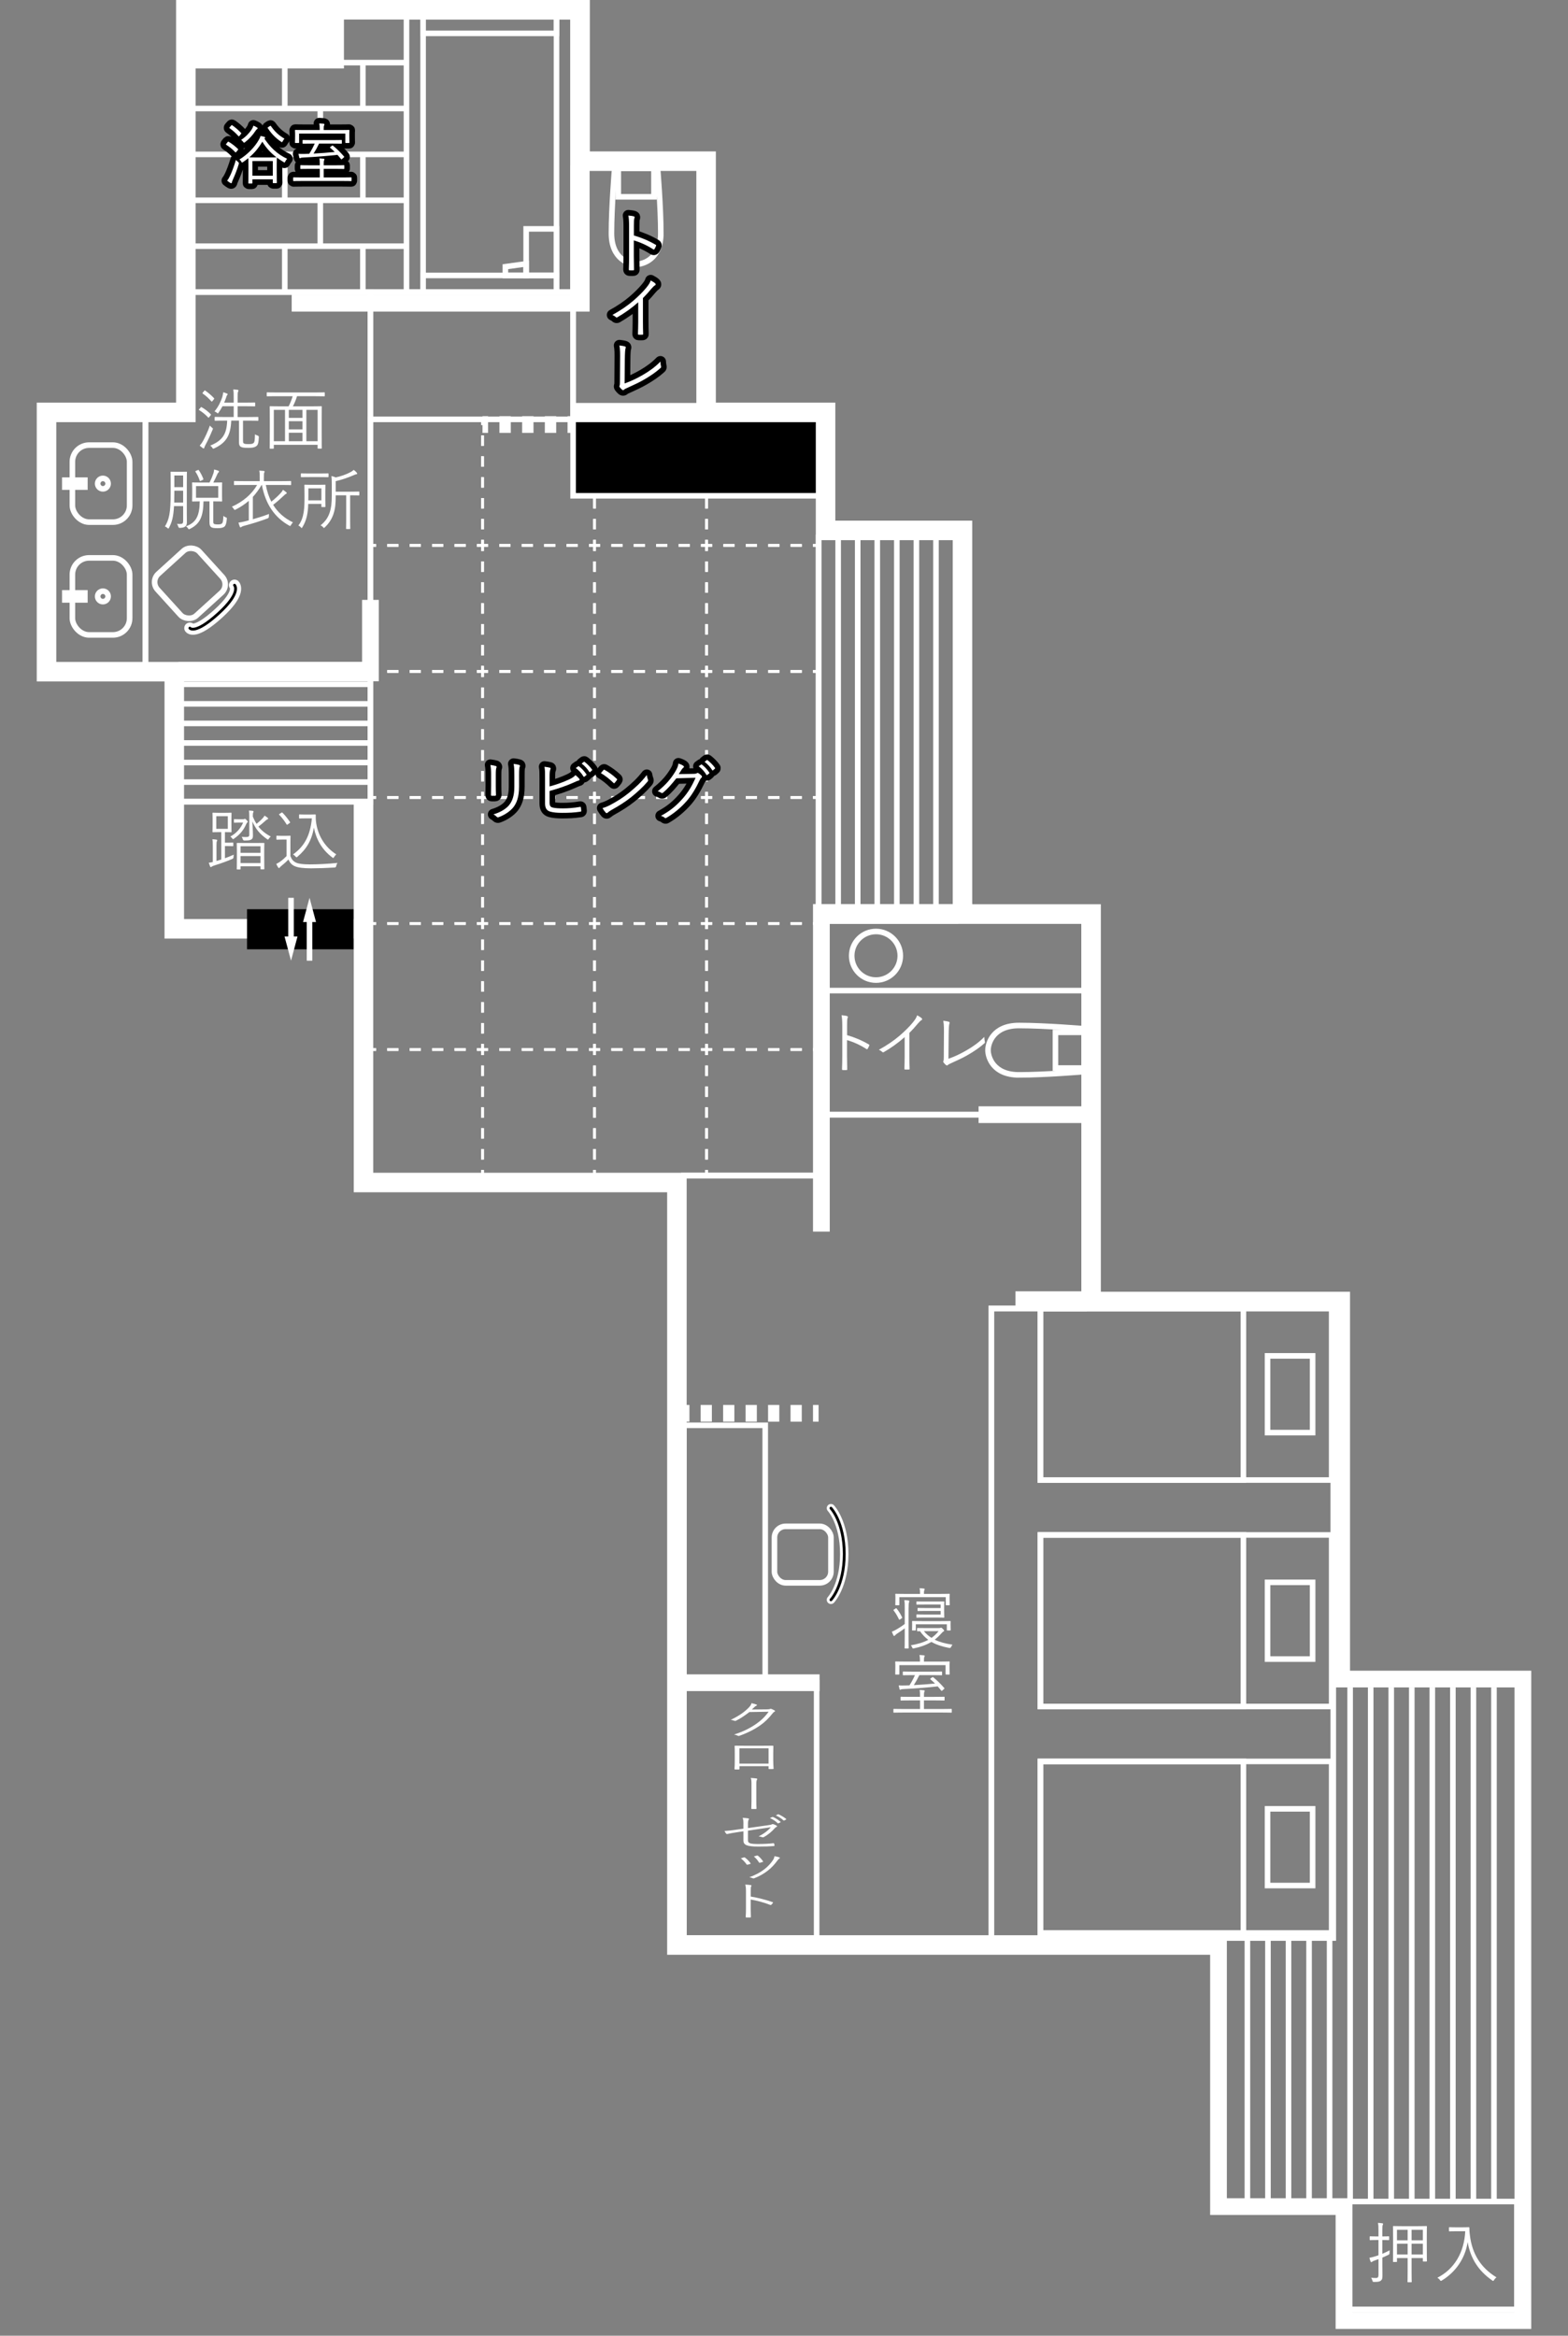 <?xml version="1.0" encoding="UTF-8"?><svg id="_レイヤー_2" xmlns="http://www.w3.org/2000/svg" viewBox="0 0 235 350.012"><rect x="0" y="0" width="235" height="350.012" fill="#808080" stroke="none"/><defs><style>.cls-1,.cls-2,.cls-3,.cls-4,.cls-5,.cls-6,.cls-7,.cls-8,.cls-9,.cls-10,.cls-11,.cls-12,.cls-13,.cls-14{fill:none;}.cls-1,.cls-2,.cls-4,.cls-5,.cls-6,.cls-8,.cls-10,.cls-15,.cls-11,.cls-12,.cls-16,.cls-13,.cls-14{stroke:#fff;}.cls-1,.cls-2,.cls-5,.cls-6{stroke-width:2.508px;}.cls-1,.cls-2,.cls-5,.cls-7,.cls-8,.cls-9,.cls-12{stroke-linejoin:round;}.cls-2{stroke-dasharray:0 0 1.684 1.684;}.cls-3,.cls-17,.cls-18{stroke-width:0px;}.cls-4{stroke-dasharray:0 1.672;}.cls-4,.cls-6,.cls-10,.cls-15,.cls-11,.cls-16,.cls-13,.cls-14{stroke-miterlimit:10;}.cls-4,.cls-9,.cls-10,.cls-11,.cls-14{stroke-width:.418px;}.cls-5{stroke-dasharray:0 0 1.701 1.701;}.cls-7,.cls-8{stroke-width:1.672px;}.cls-7,.cls-8,.cls-9,.cls-12{stroke-linecap:round;}.cls-7,.cls-9{stroke:#000;}.cls-17,.cls-16{fill:#000;}.cls-10{stroke-dasharray:0 0 1.565 1.565;}.cls-15,.cls-16,.cls-13{stroke-width:.836px;}.cls-15,.cls-18{fill:#fff;}.cls-11{stroke-dasharray:0 0 1.68 1.68;}.cls-12{stroke-width:1.254px;}</style></defs><g id="content"><g id="img"><rect class="cls-3" y=".512" width="235" height="349.5"/><rect class="cls-13" x="32.447" y="85.921" width="113.312" height="67.161" transform="translate(-30.399 208.605) rotate(-90)"/><rect class="cls-13" x="122.684" y="80.527" width="20.522" height="57.484"/><line class="cls-13" x1="140.274" y1="80.527" x2="140.274" y2="138.01"/><line class="cls-13" x1="137.342" y1="80.527" x2="137.342" y2="138.01"/><line class="cls-13" x1="134.41" y1="80.527" x2="134.411" y2="138.01"/><line class="cls-13" x1="131.479" y1="80.527" x2="131.479" y2="138.01"/><line class="cls-13" x1="128.547" y1="80.526" x2="128.547" y2="138.01"/><line class="cls-13" x1="125.615" y1="80.526" x2="125.615" y2="138.01"/><rect class="cls-13" x="27.166" y="99.611" width="28.356" height="20.522"/><rect class="cls-13" x="27.166" y="120.132" width="28.356" height="18.009"/><line class="cls-13" x1="27.166" y1="102.542" x2="55.522" y2="102.542"/><line class="cls-13" x1="27.166" y1="105.474" x2="55.522" y2="105.474"/><line class="cls-13" x1="27.166" y1="108.406" x2="55.522" y2="108.406"/><line class="cls-13" x1="27.166" y1="111.337" x2="55.522" y2="111.337"/><line class="cls-13" x1="27.166" y1="114.269" x2="55.522" y2="114.269"/><line class="cls-13" x1="27.166" y1="117.201" x2="55.522" y2="117.201"/><rect class="cls-13" x="122.684" y="138.011" width="39.797" height="29.025"/><rect class="cls-13" x="102.493" y="252.16" width="19.898" height="38.259"/><rect class="cls-13" x="148.581" y="196.08" width="51.242" height="94.34"/><rect class="cls-13" x="55.522" y="43.766" width="30.372" height="19.08"/><rect class="cls-13" x="122.684" y="138.01" width="39.797" height="10.431"/><path class="cls-13" d="M152.712,161.075c3.894,0,9.768-.487,9.768-.487v-6.425s-5.874-.487-9.768-.487c-3.894,0-4.639,2.689-4.639,3.699,0,1.01.746,3.699,4.639,3.699Z"/><rect class="cls-13" x="158.185" y="154.702" width="4.295" height="5.348" transform="translate(320.664 314.752) rotate(-180)"/><rect class="cls-13" x="85.895" y="25.197" width="18.886" height="37.649"/><path class="cls-13" d="M99.037,34.965c0-3.894-.487-9.768-.487-9.768h-6.425s-.487,5.874-.487,9.768c0,3.894,2.689,4.639,3.699,4.639s3.699-.746,3.699-4.639Z"/><rect class="cls-13" x="93.19" y="24.671" width="4.295" height="5.348" transform="translate(122.683 -67.993) rotate(90)"/><rect class="cls-13" x="10.847" y="66.7" width="8.582" height="11.544" rx="2.508" ry="2.508"/><rect class="cls-15" x="10.694" y="70.969" width="1.046" height="3.006" transform="translate(-61.255 83.689) rotate(-90)"/><circle class="cls-13" cx="15.421" cy="72.472" r=".784"/><rect class="cls-13" x="10.847" y="83.601" width="8.582" height="11.544" rx="2.508" ry="2.508"/><rect class="cls-15" x="10.694" y="87.87" width="1.046" height="3.006" transform="translate(-78.156 100.59) rotate(-90)"/><circle class="cls-13" cx="15.421" cy="89.373" r=".784"/><rect class="cls-13" x="8.017" y="62.846" width="13.785" height="36.765"/><polygon class="cls-13" points="55.522 99.611 21.802 99.611 21.802 62.846 28.896 62.846 28.896 43.766 55.522 43.766 55.522 99.611"/><rect class="cls-13" x="28.896" y="2.508" width="56.999" height="41.275"/><rect class="cls-13" x="63.411" y="2.508" width="19.992" height="2.491"/><rect class="cls-13" x="41.536" y="21.891" width="41.258" height="2.491" transform="translate(39.029 85.302) rotate(-90)"/><rect class="cls-13" x="64.02" y="21.891" width="41.258" height="2.491" transform="translate(61.512 107.786) rotate(-90)"/><rect class="cls-13" x="63.411" y="41.275" width="19.992" height="2.491"/><rect class="cls-13" x="78.857" y="34.299" width="4.547" height="6.976"/><polygon class="cls-13" points="78.857 39.531 75.743 39.967 75.743 41.275 78.857 41.275 78.857 39.531"/><line class="cls-13" x1="28.896" y1="9.384" x2="60.7" y2="9.384"/><line class="cls-13" x1="28.896" y1="16.26" x2="60.7" y2="16.26"/><line class="cls-13" x1="28.896" y1="23.137" x2="60.7" y2="23.137"/><line class="cls-13" x1="28.896" y1="30.013" x2="60.7" y2="30.013"/><line class="cls-13" x1="28.896" y1="36.89" x2="60.7" y2="36.89"/><line class="cls-13" x1="36.299" y1="2.508" x2="36.299" y2="9.384"/><line class="cls-13" x1="48.005" y1="2.508" x2="48.005" y2="9.384"/><line class="cls-13" x1="48.005" y1="16.26" x2="48.005" y2="23.137"/><line class="cls-13" x1="48.005" y1="30.013" x2="48.005" y2="36.89"/><line class="cls-13" x1="42.68" y1="9.384" x2="42.68" y2="16.26"/><line class="cls-13" x1="54.386" y1="9.384" x2="54.386" y2="16.26"/><line class="cls-13" x1="42.68" y1="23.137" x2="42.68" y2="30.013"/><line class="cls-13" x1="54.386" y1="23.137" x2="54.386" y2="30.013"/><line class="cls-13" x1="54.386" y1="36.89" x2="54.386" y2="43.766"/><line class="cls-13" x1="42.68" y1="36.89" x2="42.68" y2="43.766"/><rect class="cls-15" x="28.896" y="2.508" width="22.235" height="7.335"/><circle class="cls-13" cx="131.287" cy="143.226" r="3.642"/><polygon class="cls-13" points="122.684 167.036 162.48 167.036 162.48 196.08 148.581 196.08 148.581 290.419 102.493 290.419 102.493 176.158 122.684 176.158 122.684 167.036"/><polyline class="cls-14" points="56.358 176.158 55.522 176.158 55.522 175.322"/><line class="cls-10" x1="55.522" y1="173.757" x2="55.522" y2="158.891"/><polyline class="cls-14" points="55.522 158.108 55.522 157.272 56.358 157.272"/><line class="cls-11" x1="58.038" y1="157.272" x2="70.637" y2="157.272"/><polyline class="cls-14" points="71.477 157.272 72.313 157.272 72.313 158.108"/><line class="cls-10" x1="72.313" y1="159.673" x2="72.313" y2="174.539"/><polyline class="cls-14" points="72.313 175.322 72.313 176.158 71.477 176.158"/><line class="cls-11" x1="69.797" y1="176.158" x2="57.198" y2="176.158"/><polyline class="cls-14" points="56.358 157.272 55.522 157.272 55.522 156.437"/><line class="cls-10" x1="55.522" y1="154.872" x2="55.522" y2="140.005"/><polyline class="cls-14" points="55.522 139.223 55.522 138.387 56.358 138.387"/><line class="cls-11" x1="58.038" y1="138.387" x2="70.637" y2="138.387"/><polyline class="cls-14" points="71.477 138.387 72.313 138.387 72.313 139.223"/><line class="cls-10" x1="72.313" y1="140.788" x2="72.313" y2="155.654"/><polyline class="cls-14" points="72.313 156.437 72.313 157.272 71.477 157.272"/><line class="cls-11" x1="69.797" y1="157.272" x2="57.198" y2="157.272"/><polyline class="cls-14" points="56.358 138.387 55.522 138.387 55.522 137.551"/><line class="cls-10" x1="55.522" y1="135.986" x2="55.522" y2="121.12"/><polyline class="cls-14" points="55.522 120.338 55.522 119.502 56.358 119.502"/><line class="cls-11" x1="58.038" y1="119.502" x2="70.637" y2="119.502"/><polyline class="cls-14" points="71.477 119.502 72.313 119.502 72.313 120.338"/><line class="cls-10" x1="72.313" y1="121.903" x2="72.313" y2="136.769"/><polyline class="cls-14" points="72.313 137.551 72.313 138.387 71.477 138.387"/><line class="cls-11" x1="69.797" y1="138.387" x2="57.198" y2="138.387"/><polyline class="cls-14" points="56.358 119.502 55.522 119.502 55.522 118.666"/><line class="cls-10" x1="55.522" y1="117.101" x2="55.522" y2="102.235"/><polyline class="cls-14" points="55.522 101.452 55.522 100.616 56.358 100.616"/><line class="cls-11" x1="58.038" y1="100.616" x2="70.637" y2="100.616"/><polyline class="cls-14" points="71.477 100.616 72.313 100.616 72.313 101.452"/><line class="cls-10" x1="72.313" y1="103.017" x2="72.313" y2="117.884"/><polyline class="cls-14" points="72.313 118.666 72.313 119.502 71.477 119.502"/><line class="cls-11" x1="69.797" y1="119.502" x2="57.198" y2="119.502"/><polyline class="cls-14" points="56.358 100.616 55.522 100.616 55.522 99.781"/><line class="cls-10" x1="55.522" y1="98.216" x2="55.522" y2="83.349"/><polyline class="cls-14" points="55.522 82.567 55.522 81.731 56.358 81.731"/><line class="cls-11" x1="58.038" y1="81.731" x2="70.637" y2="81.731"/><polyline class="cls-14" points="71.477 81.731 72.313 81.731 72.313 82.567"/><line class="cls-10" x1="72.313" y1="84.132" x2="72.313" y2="98.998"/><polyline class="cls-14" points="72.313 99.781 72.313 100.616 71.477 100.616"/><line class="cls-11" x1="69.797" y1="100.616" x2="57.198" y2="100.616"/><polyline class="cls-14" points="56.358 81.731 55.522 81.731 55.522 80.895"/><line class="cls-10" x1="55.522" y1="79.33" x2="55.522" y2="64.464"/><polyline class="cls-14" points="55.522 63.682 55.522 62.846 56.358 62.846"/><line class="cls-11" x1="58.038" y1="62.846" x2="70.637" y2="62.846"/><polyline class="cls-14" points="71.477 62.846 72.313 62.846 72.313 63.682"/><line class="cls-10" x1="72.313" y1="65.247" x2="72.313" y2="80.113"/><polyline class="cls-14" points="72.313 80.895 72.313 81.731 71.477 81.731"/><line class="cls-11" x1="69.797" y1="81.731" x2="57.198" y2="81.731"/><polyline class="cls-14" points="73.149 176.158 72.313 176.158 72.313 175.322"/><line class="cls-10" x1="72.313" y1="173.757" x2="72.313" y2="158.891"/><polyline class="cls-14" points="72.313 158.108 72.313 157.272 73.149 157.272"/><line class="cls-11" x1="74.829" y1="157.272" x2="87.427" y2="157.272"/><polyline class="cls-14" points="88.267 157.272 89.103 157.272 89.103 158.108"/><line class="cls-10" x1="89.103" y1="159.673" x2="89.103" y2="174.539"/><polyline class="cls-14" points="89.103 175.322 89.103 176.158 88.267 176.158"/><line class="cls-11" x1="86.587" y1="176.158" x2="73.989" y2="176.158"/><polyline class="cls-14" points="73.149 157.272 72.313 157.272 72.313 156.437"/><line class="cls-10" x1="72.313" y1="154.872" x2="72.313" y2="140.005"/><polyline class="cls-14" points="72.313 139.223 72.313 138.387 73.149 138.387"/><line class="cls-11" x1="74.829" y1="138.387" x2="87.427" y2="138.387"/><polyline class="cls-14" points="88.267 138.387 89.103 138.387 89.103 139.223"/><line class="cls-10" x1="89.103" y1="140.788" x2="89.103" y2="155.654"/><polyline class="cls-14" points="89.103 156.437 89.103 157.272 88.267 157.272"/><line class="cls-11" x1="86.587" y1="157.272" x2="73.989" y2="157.272"/><polyline class="cls-14" points="73.149 138.387 72.313 138.387 72.313 137.551"/><line class="cls-10" x1="72.313" y1="135.986" x2="72.313" y2="121.12"/><polyline class="cls-14" points="72.313 120.338 72.313 119.502 73.149 119.502"/><line class="cls-11" x1="74.829" y1="119.502" x2="87.427" y2="119.502"/><polyline class="cls-14" points="88.267 119.502 89.103 119.502 89.103 120.338"/><line class="cls-10" x1="89.103" y1="121.903" x2="89.103" y2="136.769"/><polyline class="cls-14" points="89.103 137.551 89.103 138.387 88.267 138.387"/><line class="cls-11" x1="86.587" y1="138.387" x2="73.989" y2="138.387"/><polyline class="cls-14" points="73.149 119.502 72.313 119.502 72.313 118.666"/><line class="cls-10" x1="72.313" y1="117.101" x2="72.313" y2="102.235"/><polyline class="cls-14" points="72.313 101.452 72.313 100.616 73.149 100.616"/><line class="cls-11" x1="74.829" y1="100.616" x2="87.427" y2="100.616"/><polyline class="cls-14" points="88.267 100.616 89.103 100.616 89.103 101.452"/><line class="cls-10" x1="89.103" y1="103.017" x2="89.103" y2="117.884"/><polyline class="cls-14" points="89.103 118.666 89.103 119.502 88.267 119.502"/><line class="cls-11" x1="86.587" y1="119.502" x2="73.989" y2="119.502"/><polyline class="cls-14" points="73.149 100.616 72.313 100.616 72.313 99.781"/><line class="cls-10" x1="72.313" y1="98.216" x2="72.313" y2="83.349"/><polyline class="cls-14" points="72.313 82.567 72.313 81.731 73.149 81.731"/><line class="cls-11" x1="74.829" y1="81.731" x2="87.427" y2="81.731"/><polyline class="cls-14" points="88.267 81.731 89.103 81.731 89.103 82.567"/><line class="cls-10" x1="89.103" y1="84.132" x2="89.103" y2="98.998"/><polyline class="cls-14" points="89.103 99.781 89.103 100.616 88.267 100.616"/><line class="cls-11" x1="86.587" y1="100.616" x2="73.989" y2="100.616"/><polyline class="cls-14" points="73.149 81.731 72.313 81.731 72.313 80.895"/><line class="cls-10" x1="72.313" y1="79.33" x2="72.313" y2="64.464"/><polyline class="cls-14" points="72.313 63.682 72.313 62.846 73.149 62.846"/><line class="cls-11" x1="74.829" y1="62.846" x2="87.427" y2="62.846"/><polyline class="cls-14" points="88.267 62.846 89.103 62.846 89.103 63.682"/><line class="cls-10" x1="89.103" y1="65.247" x2="89.103" y2="80.113"/><polyline class="cls-14" points="89.103 80.895 89.103 81.731 88.267 81.731"/><line class="cls-11" x1="86.587" y1="81.731" x2="73.989" y2="81.731"/><polyline class="cls-14" points="89.939 176.158 89.103 176.158 89.103 175.322"/><line class="cls-10" x1="89.103" y1="173.757" x2="89.103" y2="158.891"/><polyline class="cls-14" points="89.103 158.108 89.103 157.272 89.939 157.272"/><line class="cls-11" x1="91.619" y1="157.272" x2="104.218" y2="157.272"/><polyline class="cls-14" points="105.058 157.272 105.893 157.272 105.893 158.108"/><line class="cls-10" x1="105.893" y1="159.673" x2="105.893" y2="174.539"/><polyline class="cls-14" points="105.893 175.322 105.893 176.158 105.058 176.158"/><line class="cls-11" x1="103.378" y1="176.158" x2="90.779" y2="176.158"/><polyline class="cls-14" points="89.939 157.272 89.103 157.272 89.103 156.437"/><line class="cls-10" x1="89.103" y1="154.872" x2="89.103" y2="140.005"/><polyline class="cls-14" points="89.103 139.223 89.103 138.387 89.939 138.387"/><line class="cls-11" x1="91.619" y1="138.387" x2="104.218" y2="138.387"/><polyline class="cls-14" points="105.058 138.387 105.893 138.387 105.893 139.223"/><line class="cls-10" x1="105.893" y1="140.788" x2="105.893" y2="155.654"/><polyline class="cls-14" points="105.893 156.437 105.893 157.272 105.058 157.272"/><line class="cls-11" x1="103.378" y1="157.272" x2="90.779" y2="157.272"/><polyline class="cls-14" points="89.939 138.387 89.103 138.387 89.103 137.551"/><line class="cls-10" x1="89.103" y1="135.986" x2="89.103" y2="121.12"/><polyline class="cls-14" points="89.103 120.338 89.103 119.502 89.939 119.502"/><line class="cls-11" x1="91.619" y1="119.502" x2="104.218" y2="119.502"/><polyline class="cls-14" points="105.058 119.502 105.893 119.502 105.893 120.338"/><line class="cls-10" x1="105.893" y1="121.903" x2="105.893" y2="136.769"/><polyline class="cls-14" points="105.893 137.551 105.893 138.387 105.058 138.387"/><line class="cls-11" x1="103.378" y1="138.387" x2="90.779" y2="138.387"/><polyline class="cls-14" points="89.939 119.502 89.103 119.502 89.103 118.666"/><line class="cls-10" x1="89.103" y1="117.101" x2="89.103" y2="102.235"/><polyline class="cls-14" points="89.103 101.452 89.103 100.616 89.939 100.616"/><line class="cls-11" x1="91.619" y1="100.616" x2="104.218" y2="100.616"/><polyline class="cls-14" points="105.058 100.616 105.893 100.616 105.893 101.452"/><line class="cls-10" x1="105.893" y1="103.017" x2="105.893" y2="117.884"/><polyline class="cls-14" points="105.893 118.666 105.893 119.502 105.058 119.502"/><line class="cls-11" x1="103.378" y1="119.502" x2="90.779" y2="119.502"/><polyline class="cls-14" points="89.939 100.616 89.103 100.616 89.103 99.781"/><line class="cls-10" x1="89.103" y1="98.216" x2="89.103" y2="83.349"/><polyline class="cls-14" points="89.103 82.567 89.103 81.731 89.939 81.731"/><line class="cls-11" x1="91.619" y1="81.731" x2="104.218" y2="81.731"/><polyline class="cls-14" points="105.058 81.731 105.893 81.731 105.893 82.567"/><line class="cls-10" x1="105.893" y1="84.132" x2="105.893" y2="98.998"/><polyline class="cls-14" points="105.893 99.781 105.893 100.616 105.058 100.616"/><line class="cls-11" x1="103.378" y1="100.616" x2="90.779" y2="100.616"/><polyline class="cls-14" points="89.939 81.731 89.103 81.731 89.103 80.895"/><line class="cls-10" x1="89.103" y1="79.33" x2="89.103" y2="64.464"/><polyline class="cls-14" points="89.103 63.682 89.103 62.846 89.939 62.846"/><line class="cls-11" x1="91.619" y1="62.846" x2="104.218" y2="62.846"/><polyline class="cls-14" points="105.058 62.846 105.893 62.846 105.893 63.682"/><line class="cls-10" x1="105.893" y1="65.247" x2="105.893" y2="80.113"/><polyline class="cls-14" points="105.893 80.895 105.893 81.731 105.058 81.731"/><line class="cls-11" x1="103.378" y1="81.731" x2="90.779" y2="81.731"/><polyline class="cls-14" points="106.729 176.158 105.893 176.158 105.893 175.322"/><line class="cls-10" x1="105.893" y1="173.757" x2="105.893" y2="158.891"/><polyline class="cls-14" points="105.893 158.108 105.893 157.272 106.729 157.272"/><line class="cls-11" x1="108.409" y1="157.272" x2="121.008" y2="157.272"/><polyline class="cls-14" points="121.848 157.272 122.684 157.272 122.684 158.108"/><line class="cls-10" x1="122.684" y1="159.673" x2="122.684" y2="174.539"/><polyline class="cls-14" points="122.684 175.322 122.684 176.158 121.848 176.158"/><line class="cls-11" x1="120.168" y1="176.158" x2="107.569" y2="176.158"/><polyline class="cls-14" points="106.729 157.272 105.893 157.272 105.893 156.437"/><line class="cls-10" x1="105.893" y1="154.872" x2="105.893" y2="140.005"/><polyline class="cls-14" points="105.893 139.223 105.893 138.387 106.729 138.387"/><line class="cls-11" x1="108.409" y1="138.387" x2="121.008" y2="138.387"/><polyline class="cls-14" points="121.848 138.387 122.684 138.387 122.684 139.223"/><line class="cls-10" x1="122.684" y1="140.788" x2="122.684" y2="155.654"/><polyline class="cls-14" points="122.684 156.437 122.684 157.272 121.848 157.272"/><line class="cls-11" x1="120.168" y1="157.272" x2="107.569" y2="157.272"/><polyline class="cls-14" points="106.729 138.387 105.893 138.387 105.893 137.551"/><line class="cls-10" x1="105.893" y1="135.986" x2="105.893" y2="121.12"/><polyline class="cls-14" points="105.893 120.338 105.893 119.502 106.729 119.502"/><line class="cls-11" x1="108.409" y1="119.502" x2="121.008" y2="119.502"/><polyline class="cls-14" points="121.848 119.502 122.684 119.502 122.684 120.338"/><line class="cls-10" x1="122.684" y1="121.903" x2="122.684" y2="136.769"/><polyline class="cls-14" points="122.684 137.551 122.684 138.387 121.848 138.387"/><line class="cls-11" x1="120.168" y1="138.387" x2="107.569" y2="138.387"/><polyline class="cls-14" points="106.729 119.502 105.893 119.502 105.893 118.666"/><line class="cls-10" x1="105.893" y1="117.101" x2="105.893" y2="102.235"/><polyline class="cls-14" points="105.893 101.452 105.893 100.616 106.729 100.616"/><line class="cls-11" x1="108.409" y1="100.616" x2="121.008" y2="100.616"/><polyline class="cls-14" points="121.848 100.616 122.684 100.616 122.684 101.452"/><line class="cls-10" x1="122.684" y1="103.017" x2="122.684" y2="117.884"/><polyline class="cls-14" points="122.684 118.666 122.684 119.502 121.848 119.502"/><line class="cls-11" x1="120.168" y1="119.502" x2="107.569" y2="119.502"/><polyline class="cls-14" points="106.729 100.616 105.893 100.616 105.893 99.781"/><line class="cls-10" x1="105.893" y1="98.216" x2="105.893" y2="83.349"/><polyline class="cls-14" points="105.893 82.567 105.893 81.731 106.729 81.731"/><line class="cls-11" x1="108.409" y1="81.731" x2="121.008" y2="81.731"/><polyline class="cls-14" points="121.848 81.731 122.684 81.731 122.684 82.567"/><line class="cls-10" x1="122.684" y1="84.132" x2="122.684" y2="98.998"/><polyline class="cls-14" points="122.684 99.781 122.684 100.616 121.848 100.616"/><line class="cls-11" x1="120.168" y1="100.616" x2="107.569" y2="100.616"/><polyline class="cls-14" points="106.729 81.731 105.893 81.731 105.893 80.895"/><line class="cls-10" x1="105.893" y1="79.33" x2="105.893" y2="64.464"/><polyline class="cls-14" points="105.893 63.682 105.893 62.846 106.729 62.846"/><line class="cls-11" x1="108.409" y1="62.846" x2="121.008" y2="62.846"/><polyline class="cls-14" points="121.848 62.846 122.684 62.846 122.684 63.682"/><line class="cls-10" x1="122.684" y1="65.247" x2="122.684" y2="80.113"/><polyline class="cls-14" points="122.684 80.895 122.684 81.731 121.848 81.731"/><line class="cls-11" x1="120.168" y1="81.731" x2="107.569" y2="81.731"/><rect class="cls-16" x="98.566" y="50.175" width="11.447" height="36.789" transform="translate(35.72 172.859) rotate(-90)"/><rect class="cls-4" x="27.166" y="99.611" width="28.356" height="20.522"/><rect class="cls-4" x="27.166" y="120.132" width="28.356" height="18.009"/><line class="cls-6" x1="162.48" y1="194.762" x2="152.188" y2="194.762"/><line class="cls-1" x1="122.684" y1="211.787" x2="121.848" y2="211.787"/><line class="cls-2" x1="120.164" y1="211.787" x2="104.17" y2="211.787"/><line class="cls-1" x1="103.328" y1="211.787" x2="102.492" y2="211.787"/><line class="cls-1" x1="85.895" y1="63.618" x2="85.059" y2="63.618"/><line class="cls-5" x1="83.357" y1="63.618" x2="73.999" y2="63.618"/><line class="cls-1" x1="73.149" y1="63.618" x2="72.313" y2="63.618"/><polyline class="cls-6" points="27.166 100.839 55.522 100.839 55.522 89.896"/><polyline class="cls-6" points="43.717 45.438 87.114 45.438 87.114 25.197"/><line class="cls-6" x1="85.895" y1="61.639" x2="104.78" y2="61.639"/><line class="cls-6" x1="122.83" y1="252.16" x2="102.493" y2="252.16"/><rect class="cls-13" x="89.3" y="226.774" width="38.578" height="12.194" transform="translate(-124.282 341.46) rotate(-90)"/><rect class="cls-13" x="116.07" y="228.727" width="8.465" height="8.465" rx="1.672" ry="1.672"/><path class="cls-12" d="M124.535,226.003s1.996,2.104,1.996,6.868c0,4.765-1.996,6.868-1.996,6.868"/><path class="cls-9" d="M124.535,226.003s1.996,2.104,1.996,6.868c0,4.765-1.996,6.868-1.996,6.868"/><rect class="cls-13" x="24.23" y="83.171" width="8.465" height="8.465" rx="1.672" ry="1.672" transform="translate(-51.37 41.838) rotate(-42.246)"/><path class="cls-8" d="M35.146,87.692s1.098,1.059-2.429,4.263c-3.527,3.203-4.265,2.171-4.265,2.171"/><path class="cls-9" d="M35.146,87.692s1.098,1.059-2.429,4.263c-3.527,3.203-4.265,2.171-4.265,2.171"/><rect class="cls-13" x="155.932" y="196.08" width="43.647" height="25.706" transform="translate(355.512 417.865) rotate(180)"/><rect class="cls-13" x="155.932" y="196.08" width="30.418" height="25.706" transform="translate(342.283 417.865) rotate(180)"/><rect class="cls-13" x="189.969" y="203.185" width="6.756" height="11.496" transform="translate(386.694 417.865) rotate(180)"/><rect class="cls-13" x="155.932" y="230.018" width="43.647" height="25.706" transform="translate(355.512 485.74) rotate(180)"/><rect class="cls-13" x="155.932" y="230.018" width="30.418" height="25.706" transform="translate(342.283 485.74) rotate(180)"/><rect class="cls-13" x="189.969" y="237.122" width="6.756" height="11.496" transform="translate(386.694 485.74) rotate(180)"/><rect class="cls-13" x="155.932" y="263.955" width="43.647" height="25.706" transform="translate(355.512 553.616) rotate(180)"/><rect class="cls-13" x="155.932" y="263.955" width="30.418" height="25.706" transform="translate(342.283 553.616) rotate(180)"/><rect class="cls-13" x="189.969" y="271.06" width="6.756" height="11.496" transform="translate(386.694 553.616) rotate(180)"/><line class="cls-6" x1="162.48" y1="167.036" x2="146.665" y2="167.036"/><polyline class="cls-6" points="145.731 136.734 123.102 136.734 123.102 184.558"/><path class="cls-7" d="M73.606,116.081c0-.63-.04-1.089-.11-1.449.27.03.62.1.819.16.13.04.13.15.09.24-.07.13-.1.42-.1,1.049v1.689c0,.52.01.89.03,1.319,0,.12-.04.16-.15.16h-.47c-.1,0-.14-.04-.13-.15.01-.43.02-.88.02-1.369v-1.649ZM77.794,117.88c0,1.549-.359,2.459-.869,3.108-.48.59-1.3,1.149-2.189,1.469-.11.04-.18.04-.28-.05-.14-.15-.29-.26-.5-.37,1.02-.3,1.849-.8,2.33-1.369.49-.6.799-1.419.799-2.728v-1.719c0-.979-.03-1.389-.11-1.749.3.03.629.09.85.16.12.04.12.15.07.25-.07.14-.1.44-.1,1.309v1.689Z"/><path class="cls-7" d="M82.366,117.85c.979-.26,2.079-.65,2.908-1.039.52-.25.74-.39.97-.66.229.19.459.4.58.55.08.11.05.24-.08.26-.18.04-.44.15-.919.37-.979.44-2.319.89-3.458,1.199v1.719c0,.53.14.7.52.78.42.09.899.11,1.499.11.72,0,1.639-.06,2.539-.22.11-.02.13.01.14.1.02.16.04.35.049.48,0,.11-.04.13-.16.14-.979.14-1.689.17-2.708.17-.75,0-1.279-.05-1.769-.18-.54-.15-.789-.53-.789-1.239v-3.718c0-.889,0-1.339-.09-1.769.32.04.609.08.819.14.15.04.11.17.06.28-.09.19-.11.53-.11,1.199v1.329ZM86.654,114.832c.05-.03.07-.03.11,0,.4.28.839.77,1.129,1.209.03.04.02.08-.02.11l-.29.24c-.05.04-.1.03-.13-.02-.29-.49-.709-.959-1.159-1.279l.36-.26ZM87.493,114.172c.04-.03.07-.04.11-.01.4.31.85.75,1.14,1.169.03.05.02.08-.03.12l-.27.24c-.04.04-.08.04-.12-.02-.25-.41-.68-.9-1.149-1.249l.32-.25Z"/><path class="cls-7" d="M90.447,115.391c.07-.07.12-.06.18-.02.56.31,1.22.78,1.799,1.329.07.07.08.11.03.19-.08.12-.26.35-.34.43-.06.07-.09.08-.16.01-.59-.58-1.25-1.089-1.899-1.479.13-.16.28-.34.39-.46ZM91.346,120.688c1.08-.57,1.959-1.109,2.889-1.859,1.009-.83,1.839-1.569,2.698-2.689.04.28.1.47.17.66.06.13.05.21-.07.35-.669.79-1.549,1.589-2.429,2.299-.85.68-1.849,1.319-2.999,1.949-.27.16-.459.31-.549.39-.1.09-.18.09-.27-.01-.15-.16-.33-.4-.489-.68.39-.11.689-.23,1.049-.41Z"/><path class="cls-7" d="M103.965,115.961c.3-.01.39-.03.5-.11.07-.05.15-.03.26.04.12.08.28.21.4.33.12.12.1.22.02.3-.1.09-.18.18-.26.35-.61,1.299-1.25,2.339-1.929,3.118-.899,1.029-1.969,1.929-3.119,2.589-.08.05-.15.03-.22-.03-.14-.13-.33-.22-.56-.29,1.469-.8,2.359-1.569,3.309-2.649.75-.87,1.309-1.749,1.879-3.058l-2.878.08c-.74.92-1.27,1.539-1.979,2.139-.11.1-.2.1-.31.02-.11-.08-.3-.17-.509-.21,1.259-1.01,1.999-1.909,2.608-2.908.32-.53.45-.849.5-1.249.3.09.6.23.75.35.1.07.11.19,0,.26-.11.07-.22.21-.3.34-.15.24-.26.43-.399.63l2.239-.04ZM105.074,114.572c.04-.03.07-.03.11,0,.4.28.839.77,1.129,1.209.03.04.02.08-.02.11l-.29.24c-.05.04-.1.03-.13-.02-.29-.49-.709-.959-1.159-1.279l.36-.26ZM105.914,113.912c.04-.03.07-.04.11-.01.4.31.85.75,1.14,1.169.03.05.02.08-.03.12l-.27.24c-.04.04-.08.04-.12-.02-.25-.41-.68-.899-1.149-1.249l.32-.25Z"/><path class="cls-18" d="M73.606,116.081c0-.63-.04-1.089-.11-1.449.27.03.62.1.819.16.13.04.13.15.09.24-.07.13-.1.42-.1,1.049v1.689c0,.52.01.89.03,1.319,0,.12-.04.16-.15.16h-.47c-.1,0-.14-.04-.13-.15.01-.43.02-.88.02-1.369v-1.649ZM77.794,117.88c0,1.549-.359,2.459-.869,3.108-.48.59-1.3,1.149-2.189,1.469-.11.04-.18.04-.28-.05-.14-.15-.29-.26-.5-.37,1.02-.3,1.849-.8,2.33-1.369.49-.6.799-1.419.799-2.728v-1.719c0-.979-.03-1.389-.11-1.749.3.03.629.09.85.16.12.04.12.15.07.25-.07.14-.1.44-.1,1.309v1.689Z"/><path class="cls-18" d="M82.366,117.85c.979-.26,2.079-.65,2.908-1.039.52-.25.74-.39.97-.66.229.19.459.4.58.55.08.11.05.24-.08.26-.18.04-.44.15-.919.37-.979.44-2.319.89-3.458,1.199v1.719c0,.53.14.7.52.78.42.09.899.11,1.499.11.72,0,1.639-.06,2.539-.22.11-.02.13.01.14.1.02.16.04.35.049.48,0,.11-.04.13-.16.14-.979.14-1.689.17-2.708.17-.75,0-1.279-.05-1.769-.18-.54-.15-.789-.53-.789-1.239v-3.718c0-.889,0-1.339-.09-1.769.32.04.609.08.819.14.15.04.11.17.06.28-.09.19-.11.53-.11,1.199v1.329ZM86.654,114.832c.05-.03.07-.03.11,0,.4.28.839.77,1.129,1.209.03.04.02.08-.02.11l-.29.24c-.05.04-.1.03-.13-.02-.29-.49-.709-.959-1.159-1.279l.36-.26ZM87.493,114.172c.04-.03.07-.04.11-.01.4.31.85.75,1.14,1.169.03.05.02.08-.03.12l-.27.24c-.04.04-.08.04-.12-.02-.25-.41-.68-.9-1.149-1.249l.32-.25Z"/><path class="cls-18" d="M90.447,115.391c.07-.07.12-.06.18-.02.56.31,1.22.78,1.799,1.329.07.07.08.11.03.19-.08.12-.26.35-.34.43-.06.07-.09.08-.16.01-.59-.58-1.25-1.089-1.899-1.479.13-.16.28-.34.39-.46ZM91.346,120.688c1.08-.57,1.959-1.109,2.889-1.859,1.009-.83,1.839-1.569,2.698-2.689.04.28.1.47.17.66.06.13.05.21-.07.35-.669.79-1.549,1.589-2.429,2.299-.85.68-1.849,1.319-2.999,1.949-.27.16-.459.31-.549.39-.1.09-.18.09-.27-.01-.15-.16-.33-.4-.489-.68.39-.11.689-.23,1.049-.41Z"/><path class="cls-18" d="M103.965,115.961c.3-.01.39-.03.5-.11.07-.05.15-.03.26.04.12.08.28.21.4.33.12.12.1.22.02.3-.1.09-.18.18-.26.35-.61,1.299-1.25,2.339-1.929,3.118-.899,1.029-1.969,1.929-3.119,2.589-.08.05-.15.03-.22-.03-.14-.13-.33-.22-.56-.29,1.469-.8,2.359-1.569,3.309-2.649.75-.87,1.309-1.749,1.879-3.058l-2.878.08c-.74.92-1.27,1.539-1.979,2.139-.11.1-.2.1-.31.02-.11-.08-.3-.17-.509-.21,1.259-1.01,1.999-1.909,2.608-2.908.32-.53.45-.849.5-1.249.3.09.6.23.75.35.1.07.11.19,0,.26-.11.07-.22.21-.3.34-.15.24-.26.43-.399.63l2.239-.04ZM105.074,114.572c.04-.03.07-.03.11,0,.4.28.839.77,1.129,1.209.03.04.02.08-.02.11l-.29.24c-.05.04-.1.03-.13-.02-.29-.49-.709-.959-1.159-1.279l.36-.26ZM105.914,113.912c.04-.03.07-.04.11-.01.4.31.85.75,1.14,1.169.03.05.02.08-.03.12l-.27.24c-.04.04-.08.04-.12-.02-.25-.41-.68-.899-1.149-1.249l.32-.25Z"/><path class="cls-18" d="M135.598,241.022c0-.62,0-.85-.07-1.239.25.01.44.03.63.06.07.01.12.04.12.09s-.01.1-.04.17c-.04.11-.07.36-.07,1.039v4.168c0,1.109.02,1.589.02,1.639,0,.07-.01.08-.08.08h-.45c-.07,0-.08-.01-.08-.08,0-.05.02-.53.02-1.639v-1.299c-.39.29-.77.55-1.129.78-.2.13-.28.22-.32.27-.03.04-.09.09-.13.09-.05,0-.09-.02-.13-.11-.07-.14-.15-.33-.22-.54.19-.06.32-.12.48-.21.5-.27.979-.58,1.449-.93v-2.339ZM134.228,241.032c.08-.05.1-.06.14-.01.35.43.6.859.83,1.329.04.07.03.09-.05.15l-.25.17c-.05.03-.08.05-.11.05-.02,0-.04-.02-.06-.06-.25-.53-.49-.929-.79-1.319-.05-.07-.06-.09.04-.15l.25-.16ZM142.324,239.583c0,.729.02.829.02.889,0,.07-.01.08-.08.08h-.439c-.07,0-.08-.01-.08-.08v-1.129h-6.956v1.129c0,.07-.01.08-.08.08h-.45c-.07,0-.08-.01-.08-.08,0-.06.02-.16.02-.889v-.26c0-.24-.02-.37-.02-.41,0-.07.01-.08.08-.08.06,0,.4.02,1.369.02h2.259v-.18c0-.24-.01-.43-.07-.67.22,0,.45.02.649.05.07.01.12.04.12.08,0,.07-.03.11-.06.18-.04.1-.05.2-.05.39v.15h2.418c.97,0,1.31-.02,1.369-.02.07,0,.08.01.08.08,0,.04-.02.17-.02.36v.31ZM140.735,243.971c.1,0,.15-.01.209-.03.03-.01.07-.03.1-.03.06,0,.12.05.27.19.15.16.19.22.19.26,0,.05-.03.08-.09.11-.08.04-.18.12-.35.32-.31.35-.629.65-.979.92.709.35,1.579.59,2.668.75-.08.09-.15.21-.21.34q-.08.18-.28.15c-1.079-.21-1.949-.49-2.668-.909-.709.43-1.539.74-2.619.969-.19.03-.2.03-.27-.15-.05-.12-.12-.22-.2-.31,1.07-.18,1.919-.44,2.619-.819-.47-.34-.87-.76-1.239-1.289-.23,0-.33.01-.36.01-.07,0-.08-.01-.08-.08v-.34c0-.07.01-.07.08-.07.06,0,.32.01,1.169.01h2.039ZM142.464,243.511c0,.61.02.69.02.74,0,.07-.01.08-.08.08h-.43c-.06,0-.07-.01-.07-.08v-.849h-4.647v.849c0,.07-.01.08-.08.08h-.41c-.07,0-.08-.01-.08-.08,0-.05.02-.13.02-.74v-.19c0-.19-.01-.28-.01-.33,0-.07.01-.08.08-.08.05,0,.4.02,1.399.02h2.838c.979,0,1.319-.02,1.379-.02.07,0,.08.01.08.08,0,.05-.01.14-.01.29v.23ZM141.504,241.542c0,.53.02.73.02.78,0,.08-.01.09-.09.09-.05,0-.39-.02-1.269-.02h-1.649c-.79,0-1.04.02-1.09.02-.07,0-.08-.01-.08-.09v-.31c0-.08.01-.09.08-.09.05,0,.3.02,1.09.02h2.458v-.54h-2.169c-.879,0-1.159.02-1.209.02-.07,0-.08-.01-.08-.08v-.31c0-.07.01-.08.08-.08.05,0,.33.02,1.209.02h2.169v-.53h-2.359c-.87,0-1.139.02-1.189.02-.07,0-.08-.01-.08-.08v-.33c0-.07.01-.07.08-.07.05,0,.32.01,1.189.01h1.549c.879,0,1.219-.01,1.269-.01.08,0,.09,0,.09.07,0,.05-.02.26-.02.78v.71ZM138.466,244.431c.32.4.7.73,1.14,1.009.399-.28.75-.61,1.059-1.009h-2.199Z"/><path class="cls-18" d="M142.644,256.569c0,.07,0,.08-.07.08-.06,0-.37-.02-1.31-.02h-5.986c-.93,0-1.25.02-1.299.02-.07,0-.08-.01-.08-.08v-.41c0-.07.01-.08.08-.08.05,0,.37.02,1.299.02h2.608v-1.289h-1.429c-1.009,0-1.349.02-1.409.02-.07,0-.08-.01-.08-.08v-.41c0-.07.01-.08.08-.08.06,0,.4.02,1.409.02h1.429v-.07c0-.48-.01-.74-.06-.969.23.01.46.03.64.05.07.01.12.05.12.08,0,.07-.03.12-.06.19-.04.09-.05.24-.05.66v.06h1.599c1.009,0,1.349-.02,1.409-.02.07,0,.08.01.08.08v.41c0,.07-.01.08-.08.08-.06,0-.4-.02-1.409-.02h-1.599v1.289h2.788c.94,0,1.25-.02,1.31-.02.07,0,.07.01.07.08v.41ZM142.314,249.853c0,.83.02.939.02,1,0,.07-.01.08-.08.08h-.46c-.07,0-.08-.01-.08-.08v-1.329h-6.926v1.329c0,.07-.01.08-.08.08h-.46c-.07,0-.08-.01-.08-.08,0-.06.02-.17.02-1v-.31c0-.3-.02-.44-.02-.49,0-.07.01-.08.08-.08.05,0,.4.02,1.379.02h2.249v-.17c0-.33-.02-.59-.07-.82.24.01.47.03.66.05.07.01.12.04.12.09,0,.07-.03.11-.06.18-.04.09-.05.24-.05.5v.17h2.409c.959,0,1.309-.02,1.369-.02.07,0,.08.01.08.08,0,.05-.02.19-.02.44v.36ZM139.715,251.352c.08-.06.1-.05.16,0,.58.46,1.12,1,1.649,1.609.05.06.04.07-.05.15l-.26.23c-.07.06-.1.06-.16-.01-.18-.22-.34-.43-.52-.62-1.689.19-3.288.31-5.097.4-.28.01-.37.03-.419.07-.04.03-.07.04-.11.04s-.07-.04-.09-.1c-.04-.14-.09-.36-.13-.56.31.02.66.02,1.009.01.2,0,.41-.01.61-.02.33-.52.61-1.049.819-1.529h-.41c-.939,0-1.279.02-1.329.02-.07,0-.08-.01-.08-.08v-.4c0-.07.01-.08.08-.08.05,0,.39.02,1.329.02h3.068c.939,0,1.279-.02,1.329-.02.07,0,.08.01.08.08v.4c0,.07-.01.08-.08.08-.05,0-.39-.02-1.329-.02h-1.999c-.27.56-.549,1.059-.83,1.499,1.09-.06,2.149-.14,3.179-.24-.21-.21-.44-.41-.68-.62-.06-.05-.06-.08.05-.16l.21-.15Z"/><path class="cls-18" d="M30.059,61.082c.07-.09.09-.1.16-.06.459.26.909.59,1.369,1.049.05.05.05.08-.03.18l-.2.25c-.08.1-.12.11-.17.05-.4-.43-.859-.8-1.329-1.089-.07-.05-.07-.07.01-.16l.19-.22ZM30.808,66.649c-.11.2-.17.35-.19.44-.01.07-.05.11-.11.11-.03,0-.07-.02-.14-.07-.14-.1-.27-.2-.44-.35.18-.2.32-.38.51-.72.24-.43.689-1.339,1.02-2.289.07.1.19.21.31.31.1.08.14.11.14.16,0,.04-.02.09-.05.16-.3.74-.69,1.589-1.05,2.249ZM30.599,58.583c.07-.09.1-.09.16-.05.49.34.93.72,1.319,1.139.06.06.04.08-.02.16l-.22.27c-.07.09-.11.1-.16.04-.42-.47-.83-.849-1.299-1.169-.06-.04-.06-.06.03-.16l.19-.23ZM36.425,66.029c0,.28.02.36.14.43.13.07.29.09.72.09s.55-.04.7-.15c.17-.12.21-.43.23-1.319.11.08.24.14.419.2q.17.06.16.24c-.05.84-.12,1.169-.4,1.349-.29.2-.6.24-1.159.24-.59,0-.91-.02-1.149-.16-.15-.09-.27-.24-.27-.66v-3.258h-1.159c-.1,2.229-.75,3.318-2.549,4.158-.07.03-.11.05-.14.05-.05,0-.08-.04-.14-.13-.11-.17-.21-.26-.33-.33,1.899-.77,2.479-1.769,2.548-3.748h-.39c-1.02,0-1.359.02-1.409.02-.07,0-.08-.01-.08-.08v-.42c0-.07.01-.08.08-.08.05,0,.39.02,1.409.02h1.369v-1.619h-1.679c-.17.32-.359.64-.58.95-.06.08-.08.12-.12.12-.03,0-.07-.03-.14-.09-.11-.09-.24-.16-.36-.2.6-.72.959-1.509,1.169-2.149.08-.29.12-.51.14-.719.22.06.399.12.56.19.07.03.11.06.11.11,0,.04-.04.08-.08.12-.06.06-.09.16-.16.38-.08.23-.17.49-.29.75h1.429v-.7c0-.67,0-.87-.07-1.279.24.01.459.03.649.06.08.01.14.05.14.09,0,.07-.05.14-.07.21-.04.12-.06.29-.06.92v.7h1.239c.949,0,1.259-.02,1.309-.02.07,0,.08.01.08.08v.42c0,.07-.01.08-.08.08-.05,0-.36-.02-1.309-.02h-1.239v1.619h1.619c1.02,0,1.359-.02,1.409-.02.07,0,.08.01.08.08v.42c0,.07-.01.08-.08.08-.05,0-.39-.02-1.409-.02h-.81v2.998Z"/><path class="cls-18" d="M48.674,59.323c0,.06-.01.07-.08.07-.06,0-.37-.02-1.31-.02h-2.769c-.15.5-.36,1.029-.62,1.519h2.858c1,0,1.339-.02,1.399-.02.07,0,.08.01.08.08,0,.06-.02.44-.02,1.829v1.739c0,2.209.02,2.569.02,2.629,0,.07-.01.08-.08.08h-.47c-.07,0-.08-.01-.08-.08v-.49h-6.566v.5c0,.07-.01.08-.08.08h-.459c-.07,0-.08-.01-.08-.08,0-.06.02-.42.02-2.639v-1.559c0-1.569-.02-1.949-.02-2.009,0-.07.01-.08.08-.08.06,0,.4.02,1.399.02h1.359c.24-.45.46-1.019.61-1.519h-2.499c-.939,0-1.259.02-1.31.02-.07,0-.08-.01-.08-.07v-.45c0-.07.01-.08.08-.08.05,0,.37.02,1.31.02h5.917c.939,0,1.25-.02,1.31-.02.07,0,.08.01.08.08v.45ZM42.717,61.421h-1.679v4.698h1.679v-4.698ZM45.336,61.421h-2.049v1.199h2.049v-1.199ZM45.336,63.12h-2.049v1.229h2.049v-1.229ZM45.336,64.85h-2.049v1.269h2.049v-1.269ZM47.604,61.421h-1.689v4.698h1.689v-4.698Z"/><path class="cls-18" d="M27.138,70.703c.58,0,.75-.02.799-.02.07,0,.08.01.08.08,0,.05-.02.52-.02,1.559v4.608c0,.45.01.859.01,1.279,0,.31-.04.53-.24.68-.14.12-.35.2-.819.22q-.18,0-.23-.2c-.05-.15-.11-.29-.19-.4.24.02.43.02.63,0,.2-.03.29-.11.29-.43v-2.239h-1.369c-.09,1.629-.31,2.419-.75,3.248-.04.08-.07.12-.11.12-.03,0-.06-.03-.12-.08-.15-.13-.26-.2-.38-.24.62-1.029.86-1.979.86-5.077v-1.489c0-1.039-.02-1.509-.02-1.559,0-.07.01-.08.08-.08.06,0,.22.02.8.02h.7ZM27.447,73.531h-1.319v.29c0,.56-.01,1.049-.02,1.489h1.339v-1.779ZM27.447,71.253h-1.319v1.749h1.319v-1.749ZM31.965,78.059c0,.29.01.37.1.44.08.05.26.09.57.09.399,0,.569-.06.659-.18.11-.13.16-.37.18-1.099.1.09.25.17.36.21.17.06.17.07.16.25-.05.65-.18.979-.34,1.129-.21.19-.569.25-1.059.25-.57,0-.81-.06-.93-.15-.17-.12-.27-.28-.27-.79v-3.078h-.899c-.04,2.229-.479,3.358-2.019,4.118-.07.04-.12.06-.16.06-.05,0-.08-.03-.14-.13-.08-.14-.209-.25-.32-.31,1.549-.54,2.049-1.579,2.079-3.738-.75.01-1.029.02-1.069.02-.07,0-.08-.01-.08-.08,0-.06.02-.27.02-.84v-1.009c0-.59-.02-.79-.02-.839,0-.08.01-.09.08-.09.05,0,.35.02,1.239.02h1.289c.28-.54.45-.969.6-1.409.04-.16.08-.34.1-.55.22.05.48.13.63.19.06.03.1.06.1.11,0,.06-.03.09-.09.15-.07.07-.13.17-.18.29-.15.34-.33.74-.59,1.219h.05c.86,0,1.149-.02,1.2-.02.07,0,.08.01.08.09,0,.05-.02.25-.02.839v1.009c0,.57.02.78.02.84,0,.07-.01.08-.08.08-.05,0-.34-.02-1.209-.02h-.04v2.928ZM29.646,70.443c.09-.04.11-.04.15.02.25.35.51.839.68,1.309.02.07,0,.1-.09.14l-.29.14c-.1.05-.13.05-.16-.03-.15-.46-.38-.939-.64-1.329-.05-.07-.03-.08.07-.13l.28-.12ZM32.705,72.842h-3.328v1.749h3.328v-1.749Z"/><path class="cls-18" d="M39.836,72.672c.18.939.45,1.769.83,2.509.59-.48,1.169-1.009,1.489-1.399.11-.13.18-.23.25-.38.19.12.36.24.49.36.04.03.08.08.08.12,0,.06-.04.09-.1.12-.08.04-.14.08-.31.24-.43.41-1.009.939-1.629,1.409.689,1.119,1.659,1.989,2.968,2.629-.1.09-.21.24-.3.4-.05.1-.08.14-.13.14-.03,0-.07-.02-.14-.06-2.179-1.219-3.538-3.198-4.087-6.087h-.04c-.4.67-.82,1.259-1.31,1.789v3.348c.79-.22,1.569-.47,2.429-.79-.03.11-.03.26-.03.38q.01.21-.18.28c-1.339.5-2.468.83-3.548,1.119-.2.05-.33.12-.38.16-.04.03-.08.07-.13.07-.04,0-.08-.01-.11-.09-.07-.17-.15-.41-.21-.62.36-.05.669-.11,1.049-.21.17-.04.33-.08.5-.13v-2.928c-.56.48-1.189.91-1.949,1.299-.07.04-.12.06-.15.06-.05,0-.08-.05-.15-.14-.08-.14-.18-.25-.29-.34,1.639-.73,2.968-1.839,3.788-3.258h-2.059c-.959,0-1.27.02-1.33.02-.07,0-.08-.01-.08-.08v-.45c0-.07.01-.08.08-.08.06,0,.37.02,1.33.02h2.449v-.56c0-.51-.01-.77-.07-1.019.24.01.48.03.68.05.07.01.12.05.12.09,0,.07-.03.11-.06.18-.04.1-.05.25-.05.7v.56h2.678c.959,0,1.27-.02,1.33-.02.07,0,.08.01.08.08v.45c0,.07-.01.08-.08.08-.06,0-.37-.02-1.33-.02h-2.389Z"/><path class="cls-18" d="M48.757,74.991c0,.64.02.849.02.91,0,.07-.01.08-.08.08h-.45c-.07,0-.08-.01-.08-.08v-.39h-1.969c-.04,1.359-.23,2.439-.87,3.478-.05.09-.08.14-.12.14-.03,0-.07-.04-.13-.11-.11-.13-.24-.22-.36-.27.91-1.169.919-2.749.919-4.428,0-1.089-.02-1.559-.02-1.609,0-.07.01-.08.08-.08.05,0,.27.02.979.02h1.049c.7,0,.92-.02.97-.02.07,0,.08.01.08.08,0,.05-.02.29-.02.93v1.349ZM49.236,71.423c0,.07-.01.08-.08.08-.06,0-.33-.01-1.179-.01h-1.629c-.85,0-1.129.01-1.18.01-.07,0-.08-.01-.08-.08v-.41c0-.07.01-.08.08-.08.05,0,.33.02,1.18.02h1.629c.85,0,1.12-.02,1.179-.02.07,0,.08.01.08.08v.41ZM48.167,73.182h-1.949v1.169c0,.22,0,.43-.01.63h1.959v-1.799ZM53.854,74.161c0,.07-.01.08-.08.08-.04,0-.33-.02-1.219-.02h-.08v3.718c0,.849.02,1.209.02,1.259,0,.07-.01.08-.08.08h-.47c-.07,0-.08-.01-.08-.08,0-.05.02-.41.02-1.259v-3.718h-1.569c0,1.219-.06,1.949-.34,2.808-.27.78-.67,1.399-1.279,1.979-.07.07-.11.11-.15.11-.03,0-.06-.04-.12-.11-.11-.13-.24-.22-.38-.29.68-.53,1.149-1.179,1.399-2.029.17-.56.28-1.179.28-2.499v-1.549c0-.58-.01-.939-.06-1.299.23.04.43.1.65.2.72-.15,1.549-.43,2.219-.79.2-.11.34-.21.479-.34.17.12.34.28.46.43.05.06.06.09.06.14,0,.04-.06.08-.13.09-.11.01-.21.05-.36.12-.959.41-1.839.71-2.729.91v1.579h2.239c.889,0,1.179-.02,1.219-.02.07,0,.08.01.08.08v.42Z"/><path class="cls-7" d="M34.099,21.315c.08-.1.1-.11.169-.07.43.25.95.64,1.399,1.079.05.05.04.08-.02.16l-.23.28c-.07.09-.11.1-.17.03-.39-.43-.859-.79-1.329-1.089-.07-.05-.07-.07,0-.16l.18-.23ZM34.908,26.902c-.09.2-.15.36-.16.45-.01.06-.05.11-.1.11-.03,0-.07-.02-.14-.06-.15-.09-.3-.19-.47-.33.17-.21.28-.4.45-.75.23-.47.58-1.389.87-2.359.08.1.2.21.32.3q.16.12.11.31c-.22.75-.57,1.639-.88,2.329ZM34.639,18.826c.07-.09.1-.1.17-.05.47.33.909.7,1.319,1.139.06.06.05.09-.03.18l-.2.25c-.08.1-.11.11-.17.05-.39-.45-.859-.87-1.31-1.179-.07-.05-.06-.07.02-.16l.2-.23ZM39.616,20.755c.79,1.199,1.889,2.349,3.418,3.038-.12.13-.21.26-.28.41-.05.1-.08.15-.12.15-.03,0-.07-.03-.14-.07-.37-.22-.7-.44-1-.67v.04c0,.06-.02.31-.02,1.019v.949c0,1.459.02,1.689.02,1.749,0,.07-.01.07-.08.07h-.45c-.07,0-.08,0-.08-.07v-.5h-3.059v.55c0,.07-.01.08-.08.08h-.45c-.07,0-.08-.01-.08-.08,0-.05.02-.29.02-1.769v-.84c0-.72-.02-1.009-.02-1.109-.25.2-.5.39-.78.58-.07.05-.12.07-.15.07-.05,0-.08-.04-.12-.12-.08-.15-.17-.24-.28-.33,1.209-.74,2.309-1.879,2.909-2.948.13-.24.21-.4.25-.58.229.04.41.08.589.14.08.02.11.06.11.11,0,.03-.02.07-.06.09l-.07.04ZM38.506,19.356c-.06.04-.16.17-.21.25-.41.63-.959,1.229-1.569,1.699-.07.05-.11.08-.15.08s-.07-.04-.14-.13c-.08-.11-.19-.22-.3-.29.709-.46,1.25-1.069,1.529-1.489.18-.27.26-.46.31-.65.21.09.38.17.55.28.07.04.09.08.09.12,0,.06-.05.09-.11.13ZM41.435,23.574c-.91-.69-1.56-1.439-2.119-2.339-.57.949-1.179,1.689-1.949,2.339.13.01.45.02,1.129.02h1.719c.85,0,1.14-.02,1.2-.02h.02ZM40.885,24.134h-3.059v2.199h3.059v-2.199ZM40.436,18.896c.09-.06.11-.07.16-.01.61.87,1.169,1.379,2.039,1.899-.09.09-.18.21-.26.37-.05.1-.08.15-.12.15-.03,0-.08-.03-.15-.08-.77-.53-1.379-1.109-1.979-2.029-.04-.06-.03-.08.08-.15l.23-.15Z"/><path class="cls-7" d="M52.684,27.062c0,.07,0,.08-.07.08-.06,0-.37-.02-1.31-.02h-5.986c-.93,0-1.25.02-1.299.02-.07,0-.08-.01-.08-.08v-.41c0-.07.01-.08.08-.08.05,0,.37.02,1.299.02h2.608v-1.289h-1.429c-1.009,0-1.349.02-1.409.02-.07,0-.08-.01-.08-.08v-.41c0-.07.01-.08.08-.08.06,0,.4.02,1.409.02h1.429v-.07c0-.48-.01-.74-.06-.969.23.01.46.03.64.05.07.01.12.05.12.08,0,.07-.03.12-.06.19-.04.09-.05.24-.05.66v.06h1.599c1.009,0,1.349-.02,1.409-.02.07,0,.08.01.08.08v.41c0,.07-.01.08-.08.08-.06,0-.4-.02-1.409-.02h-1.599v1.289h2.788c.94,0,1.25-.02,1.31-.02.07,0,.07.01.07.08v.41ZM52.354,20.346c0,.83.02.939.02,1,0,.07-.01.08-.08.08h-.46c-.07,0-.08-.01-.08-.08v-1.329h-6.926v1.329c0,.07-.01.08-.08.08h-.46c-.07,0-.08-.01-.08-.08,0-.06.02-.17.02-1v-.31c0-.3-.02-.44-.02-.49,0-.07.01-.08.08-.08.05,0,.4.02,1.379.02h2.249v-.17c0-.33-.02-.59-.07-.82.24.01.47.03.66.05.07.01.12.04.12.09,0,.07-.03.11-.06.18-.04.09-.05.24-.05.5v.17h2.409c.959,0,1.309-.02,1.369-.02.07,0,.08.01.08.08,0,.05-.02.19-.02.44v.36ZM49.756,21.845c.08-.06.1-.05.16,0,.58.46,1.12,1,1.649,1.609.05.06.04.07-.05.15l-.26.23c-.07.06-.1.06-.16-.01-.18-.22-.34-.43-.52-.62-1.689.19-3.288.31-5.097.4-.28.01-.37.03-.42.07-.04.03-.07.04-.11.04s-.07-.04-.09-.1c-.04-.14-.09-.36-.13-.56.31.02.66.02,1.009.01.2,0,.41-.01.61-.02.33-.52.61-1.049.819-1.529h-.41c-.939,0-1.279.02-1.329.02-.07,0-.08-.01-.08-.08v-.4c0-.07.01-.08.08-.08.05,0,.39.02,1.329.02h3.068c.939,0,1.279-.02,1.329-.02.07,0,.08.01.08.08v.4c0,.07-.01.08-.08.08-.05,0-.39-.02-1.329-.02h-1.999c-.27.56-.549,1.059-.83,1.499,1.09-.06,2.149-.14,3.178-.24-.209-.21-.439-.41-.679-.62-.06-.05-.06-.08.05-.16l.21-.15Z"/><path class="cls-18" d="M34.099,21.315c.08-.1.1-.11.169-.07.43.25.95.64,1.399,1.079.05.05.04.08-.02.16l-.23.28c-.07.09-.11.1-.17.03-.39-.43-.859-.79-1.329-1.089-.07-.05-.07-.07,0-.16l.18-.23ZM34.908,26.902c-.09.2-.15.36-.16.45-.01.06-.05.11-.1.11-.03,0-.07-.02-.14-.06-.15-.09-.3-.19-.47-.33.17-.21.28-.4.45-.75.23-.47.58-1.389.87-2.359.08.1.2.21.32.3q.16.12.11.31c-.22.75-.57,1.639-.88,2.329ZM34.639,18.826c.07-.09.1-.1.17-.05.47.33.909.7,1.319,1.139.06.06.05.09-.03.18l-.2.25c-.08.1-.11.11-.17.05-.39-.45-.859-.87-1.31-1.179-.07-.05-.06-.07.02-.16l.2-.23ZM39.616,20.755c.79,1.199,1.889,2.349,3.418,3.038-.12.13-.21.26-.28.41-.05.1-.08.15-.12.15-.03,0-.07-.03-.14-.07-.37-.22-.7-.44-1-.67v.04c0,.06-.02.31-.02,1.019v.949c0,1.459.02,1.689.02,1.749,0,.07-.01.07-.08.07h-.45c-.07,0-.08,0-.08-.07v-.5h-3.059v.55c0,.07-.01.08-.08.08h-.45c-.07,0-.08-.01-.08-.08,0-.05.02-.29.02-1.769v-.84c0-.72-.02-1.009-.02-1.109-.25.2-.5.39-.78.58-.07.05-.12.07-.15.07-.05,0-.08-.04-.12-.12-.08-.15-.17-.24-.28-.33,1.209-.74,2.309-1.879,2.909-2.948.13-.24.21-.4.25-.58.229.04.41.08.589.14.08.02.11.06.11.11,0,.03-.02.07-.06.09l-.07.04ZM38.506,19.356c-.06.04-.16.17-.21.25-.41.63-.959,1.229-1.569,1.699-.07.05-.11.08-.15.08s-.07-.04-.14-.13c-.08-.11-.19-.22-.3-.29.709-.46,1.25-1.069,1.529-1.489.18-.27.26-.46.31-.65.21.09.38.17.55.28.07.04.09.08.09.12,0,.06-.05.09-.11.13ZM41.435,23.574c-.91-.69-1.56-1.439-2.119-2.339-.57.949-1.179,1.689-1.949,2.339.13.01.45.02,1.129.02h1.719c.85,0,1.14-.02,1.2-.02h.02ZM40.885,24.134h-3.059v2.199h3.059v-2.199ZM40.436,18.896c.09-.06.11-.07.16-.01.61.87,1.169,1.379,2.039,1.899-.09.09-.18.21-.26.37-.05.1-.08.15-.12.15-.03,0-.08-.03-.15-.08-.77-.53-1.379-1.109-1.979-2.029-.04-.06-.03-.08.08-.15l.23-.15Z"/><path class="cls-18" d="M52.684,27.062c0,.07,0,.08-.07.08-.06,0-.37-.02-1.31-.02h-5.986c-.93,0-1.25.02-1.299.02-.07,0-.08-.01-.08-.08v-.41c0-.07.01-.08.08-.08.05,0,.37.02,1.299.02h2.608v-1.289h-1.429c-1.009,0-1.349.02-1.409.02-.07,0-.08-.01-.08-.08v-.41c0-.07.01-.08.08-.08.06,0,.4.02,1.409.02h1.429v-.07c0-.48-.01-.74-.06-.969.23.01.46.03.64.05.07.01.12.05.12.08,0,.07-.03.12-.06.19-.04.09-.05.24-.05.66v.06h1.599c1.009,0,1.349-.02,1.409-.02.07,0,.08.01.08.08v.41c0,.07-.01.08-.08.08-.06,0-.4-.02-1.409-.02h-1.599v1.289h2.788c.94,0,1.25-.02,1.31-.02.07,0,.07.01.07.08v.41ZM52.354,20.346c0,.83.02.939.02,1,0,.07-.01.08-.08.08h-.46c-.07,0-.08-.01-.08-.08v-1.329h-6.926v1.329c0,.07-.01.08-.08.08h-.46c-.07,0-.08-.01-.08-.08,0-.06.02-.17.02-1v-.31c0-.3-.02-.44-.02-.49,0-.07.01-.08.08-.08.05,0,.4.02,1.379.02h2.249v-.17c0-.33-.02-.59-.07-.82.24.01.47.03.66.05.07.01.12.04.12.09,0,.07-.03.11-.06.18-.04.09-.05.24-.05.5v.17h2.409c.959,0,1.309-.02,1.369-.02.07,0,.08.01.08.08,0,.05-.02.19-.02.44v.36ZM49.756,21.845c.08-.06.1-.05.16,0,.58.46,1.12,1,1.649,1.609.05.06.04.07-.05.15l-.26.23c-.07.06-.1.06-.16-.01-.18-.22-.34-.43-.52-.62-1.689.19-3.288.31-5.097.4-.28.01-.37.03-.42.07-.04.03-.07.04-.11.04s-.07-.04-.09-.1c-.04-.14-.09-.36-.13-.56.31.02.66.02,1.009.01.2,0,.41-.01.61-.02.33-.52.61-1.049.819-1.529h-.41c-.939,0-1.279.02-1.329.02-.07,0-.08-.01-.08-.08v-.4c0-.07.01-.08.08-.08.05,0,.39.02,1.329.02h3.068c.939,0,1.279-.02,1.329-.02.07,0,.08.01.08.08v.4c0,.07-.01.08-.08.08-.05,0-.39-.02-1.329-.02h-1.999c-.27.56-.549,1.059-.83,1.499,1.09-.06,2.149-.14,3.178-.24-.209-.21-.439-.41-.679-.62-.06-.05-.06-.08.05-.16l.21-.15Z"/><path class="cls-7" d="M95,35.285c1.149.33,2.259.8,3.258,1.389.08.04.1.09.07.16-.07.18-.16.36-.24.49-.06.08-.1.1-.19.04-.929-.61-1.999-1.079-2.908-1.339v2.319c0,.61.02,1.389.03,2.039.01.1-.02.13-.13.13-.15.01-.35.01-.51,0-.11,0-.14-.03-.14-.14.03-.64.04-1.419.04-2.029v-4.448c0-.75-.04-1.259-.109-1.599.35.03.649.07.829.13.16.04.12.15.07.3-.06.17-.07.47-.07,1.109v1.449Z"/><path class="cls-7" d="M96.359,48.223c0,.6.01,1.169.03,1.809.01.09-.02.12-.1.12-.18.01-.4.01-.58,0-.08,0-.1-.03-.1-.12.02-.6.04-1.199.041-1.779v-2.958c-1.049.929-2.029,1.609-3.138,2.259-.09.05-.16.03-.23-.04-.13-.13-.31-.23-.5-.32,1.24-.68,2.279-1.399,3.108-2.109.76-.65,1.469-1.359,1.939-1.929.42-.51.6-.81.69-1.129.27.14.54.3.689.45.1.1.08.22-.04.28-.12.06-.31.24-.56.53-.42.51-.78.91-1.25,1.379v3.558Z"/><path class="cls-7" d="M93.61,57.463c.959-.34,1.799-.74,2.749-1.289,1.02-.59,1.849-1.199,2.619-1.989.01.26.04.53.09.72.03.1.02.16-.06.23-.739.67-1.629,1.259-2.499,1.759-.77.45-1.539.79-2.449,1.209-.24.11-.439.19-.529.29-.09.09-.19.09-.28.02-.12-.1-.27-.25-.379-.4-.06-.08-.05-.15-.01-.24.04-.1.05-.22.05-.51l.02-3.228c.01-1.019.02-1.669-.1-2.269.31.03.7.1.85.16.12.04.13.12.07.28-.06.15-.1.68-.11,1.819l-.03,3.438Z"/><path class="cls-18" d="M95,35.285c1.149.33,2.259.8,3.258,1.389.08.04.1.09.07.16-.07.18-.16.36-.24.49-.06.08-.1.1-.19.04-.929-.61-1.999-1.079-2.908-1.339v2.319c0,.61.02,1.389.03,2.039.01.1-.02.13-.13.13-.15.01-.35.01-.51,0-.11,0-.14-.03-.14-.14.03-.64.04-1.419.04-2.029v-4.448c0-.75-.04-1.259-.109-1.599.35.03.649.07.829.13.16.04.12.15.07.3-.06.17-.07.47-.07,1.109v1.449Z"/><path class="cls-18" d="M96.359,48.223c0,.6.01,1.169.03,1.809.01.09-.02.12-.1.12-.18.01-.4.01-.58,0-.08,0-.1-.03-.1-.12.02-.6.04-1.199.041-1.779v-2.958c-1.049.929-2.029,1.609-3.138,2.259-.09.05-.16.03-.23-.04-.13-.13-.31-.23-.5-.32,1.24-.68,2.279-1.399,3.108-2.109.76-.65,1.469-1.359,1.939-1.929.42-.51.6-.81.69-1.129.27.14.54.3.689.45.1.1.08.22-.04.28-.12.06-.31.24-.56.53-.42.51-.78.91-1.25,1.379v3.558Z"/><path class="cls-18" d="M93.61,57.463c.959-.34,1.799-.74,2.749-1.289,1.02-.59,1.849-1.199,2.619-1.989.01.26.04.53.09.72.03.1.02.16-.06.23-.739.67-1.629,1.259-2.499,1.759-.77.45-1.539.79-2.449,1.209-.24.11-.439.19-.529.29-.09.09-.19.09-.28.02-.12-.1-.27-.25-.379-.4-.06-.08-.05-.15-.01-.24.04-.1.05-.22.05-.51l.02-3.228c.01-1.019.02-1.669-.1-2.269.31.03.7.1.85.16.12.04.13.12.07.28-.06.15-.1.68-.11,1.819l-.03,3.438Z"/><path class="cls-18" d="M126.954,155.122c1.149.33,2.259.8,3.258,1.389.08.04.1.09.07.16-.07.18-.16.36-.24.49-.06.08-.1.1-.19.04-.929-.61-1.999-1.079-2.908-1.339v2.319c0,.61.02,1.389.03,2.039.01.1-.02.13-.13.13-.15.01-.35.01-.51,0-.11,0-.14-.03-.14-.14.03-.64.04-1.419.04-2.029v-4.448c0-.75-.04-1.259-.11-1.599.35.03.65.07.83.13.16.04.12.15.07.3-.06.17-.07.47-.07,1.109v1.449Z"/><path class="cls-18" d="M136.294,158.34c0,.6.01,1.169.03,1.809.01.09-.02.12-.1.12-.18.01-.4.01-.58,0-.08,0-.1-.03-.1-.12.02-.6.04-1.199.04-1.779v-2.958c-1.049.929-2.029,1.609-3.138,2.259-.09.05-.16.03-.23-.04-.13-.13-.31-.23-.5-.32,1.24-.68,2.279-1.399,3.108-2.109.76-.65,1.469-1.359,1.939-1.929.42-.51.6-.81.69-1.129.27.14.54.3.689.45.1.1.08.22-.04.28-.12.06-.31.24-.56.53-.42.51-.78.91-1.25,1.379v3.558Z"/><path class="cls-18" d="M142.146,158.66c.959-.34,1.799-.74,2.749-1.289,1.02-.59,1.849-1.199,2.619-1.989.01.26.04.53.09.72.03.1.02.16-.06.23-.739.67-1.629,1.259-2.499,1.759-.77.45-1.539.79-2.449,1.209-.24.11-.439.19-.529.29-.09.09-.19.09-.28.02-.12-.1-.27-.25-.379-.4-.06-.08-.05-.15-.01-.24.04-.1.05-.22.05-.51l.02-3.228c.01-1.019.02-1.669-.1-2.269.31.03.7.1.85.16.12.04.13.12.07.28-.06.15-.1.68-.11,1.819l-.03,3.438Z"/><path class="cls-18" d="M33.713,128.612c.45-.16.879-.34,1.319-.54-.02.12-.03.25-.03.36q0,.2-.18.28c-.729.32-1.669.66-2.718.989-.2.06-.32.13-.37.17-.04.03-.09.07-.14.07-.05,0-.07-.03-.1-.09-.08-.19-.14-.38-.2-.57.18-.03.37-.05.6-.1v-2.399c0-.52-.01-.77-.07-1.019.229.01.439.03.62.06.08.02.11.04.11.09,0,.07-.03.11-.06.18-.04.08-.05.25-.05.7v2.229c.24-.07.479-.14.719-.22v-4.108h-.33c-.65,0-.85.02-.91.02-.07,0-.08-.01-.08-.08,0-.05.02-.25.02-.86v-1.049c0-.59-.02-.81-.02-.86,0-.07.01-.08.08-.08.06,0,.26.02.91.02h.879c.66,0,.859-.02.91-.02.07,0,.08.01.08.08,0,.05-.02.27-.02.86v1.049c0,.61.02.81.02.86,0,.07-.01.08-.08.08-.05,0-.25-.02-.91-.02v1.589h.42c.54,0,.689-.02.75-.02.07,0,.08.01.08.08v.38c0,.07-.01.08-.08.08-.06,0-.21-.02-.75-.02h-.42v1.829ZM34.143,122.315h-1.729v1.889h1.729v-1.889ZM36.401,122.765c.12,0,.17-.01.21-.03.04-.02.06-.03.09-.03.06,0,.1.03.25.18.14.14.18.19.18.25,0,.05-.02.08-.08.12-.05.04-.09.11-.17.28-.33.76-.86,1.489-1.809,2.139-.07.05-.11.08-.15.08-.03,0-.06-.04-.13-.13-.08-.11-.15-.18-.27-.26.95-.52,1.579-1.299,1.919-2.099h-.629c-.51,0-.62.02-.67.02-.07,0-.08-.01-.08-.08v-.38c0-.07.01-.08.08-.08.05,0,.18.02.75.02h.51ZM39.6,128.402c0,1.489.02,1.739.02,1.789,0,.07-.01.08-.08.08h-.419c-.07,0-.08-.01-.08-.08v-.37h-2.988v.39c0,.07-.01.08-.08.08h-.41c-.07,0-.08-.01-.08-.08,0-.05.02-.29.02-1.789v-.859c0-.859-.02-1.129-.02-1.179,0-.06.01-.07.08-.07.05,0,.34.01,1.179.01h1.619c.85,0,1.129-.01,1.179-.01.07,0,.08.01.08.07,0,.05-.02.32-.02,1.049v.969ZM39.04,126.813h-2.988v.99h2.988v-.99ZM39.04,128.282h-2.988v1.049h2.988v-1.049ZM37.891,122.375c.16.38.34.75.56,1.079.3-.24.67-.56.959-.889.1-.11.17-.22.24-.34.17.1.33.21.459.32.06.05.08.08.08.12,0,.06-.05.1-.12.12-.09.03-.18.1-.34.25-.32.29-.669.59-1,.829.45.57,1.04,1.069,1.849,1.489-.12.1-.2.2-.29.33-.06.09-.09.14-.13.14-.03,0-.07-.03-.14-.08-1.169-.82-1.699-1.549-2.199-2.649.03.76.09,1.389.09,2.079,0,.29-.02.5-.27.64-.18.1-.39.14-1.009.14q-.19,0-.24-.19c-.04-.14-.09-.25-.17-.36.21.02.419.03.62.03.43,0,.52-.09.52-.36v-2.678c0-.42-.01-.69-.05-.93.22.01.39.02.59.05.06.01.1.04.1.09,0,.04-.02.1-.05.16-.04.08-.06.18-.06.59v.02Z"/><path class="cls-18" d="M43.523,128.292c.19.49.41.77.86.979.359.17,1.049.26,1.999.26,1.279,0,2.719-.07,4.198-.22-.1.14-.16.29-.19.47q-.03.2-.23.22c-1.299.08-2.528.12-3.548.12-1.089,0-1.979-.1-2.458-.33-.46-.21-.71-.52-.93-.989-.32.34-.689.67-1.079.979-.12.1-.18.16-.21.21-.04.06-.08.09-.12.09s-.07,0-.12-.08c-.1-.16-.2-.34-.29-.54.28-.14.41-.22.609-.36.3-.21.64-.51.93-.81v-2.479h-.74c-.529,0-.649.02-.699.02-.07,0-.08-.01-.08-.08v-.44c0-.07.01-.08.08-.08.05,0,.17.02.699.02h.54c.52,0,.669-.02.719-.02.07,0,.08.01.08.08,0,.05-.02.3-.02.939v2.039ZM42.164,121.796c.1-.06.11-.07.16-.02.41.41.77.86,1.139,1.409.04.06.04.08-.05.14l-.26.19c-.13.1-.15.1-.2.02-.36-.58-.7-1.019-1.1-1.429-.05-.05-.06-.08.04-.14l.27-.17ZM46.381,122.065c.42,0,.729-.02.85-.02.06,0,.09.03.09.09,0,.17-.03.67.08,1.289.29,1.829,1.31,3.538,2.999,4.607-.12.11-.24.24-.33.4-.05.1-.09.14-.13.14-.03,0-.07-.03-.14-.08-1.52-1.139-2.399-2.658-2.759-4.468-.33,1.979-1.169,3.268-2.469,4.368-.06.05-.1.08-.13.08-.04,0-.07-.04-.15-.12-.12-.14-.26-.25-.38-.31,1.649-1.169,2.589-2.768,2.829-5.407h-1.04c-.58,0-.739.02-.79.02-.08,0-.09-.01-.09-.08v-.45c0-.07.01-.08.09-.08.05,0,.21.02.79.02h.68Z"/><path class="cls-18" d="M114.918,256.153c.3-.006.39-.018.5-.066.07-.03.15-.018.26.024.12.048.28.126.399.198.12.072.1.132.02.18-.1.054-.18.108-.26.21-.61.78-1.25,1.403-1.929,1.871-.9.618-1.969,1.157-3.119,1.553-.08.03-.15.018-.22-.018-.14-.078-.33-.132-.56-.174,1.469-.48,2.358-.941,3.308-1.589.75-.522,1.309-1.049,1.879-1.835l-2.878.048c-.74.552-1.269.923-1.979,1.283-.11.06-.2.06-.31.012s-.3-.102-.51-.126c1.259-.606,1.999-1.145,2.608-1.745.32-.318.45-.51.5-.75.3.054.6.138.75.21.1.042.11.114,0,.156-.11.042-.22.126-.3.204-.15.144-.26.258-.4.378l2.239-.024Z"/><path class="cls-18" d="M110.83,264.665v.408c0,.072-.02.084-.14.09-.13,0-.33.006-.47,0-.11-.006-.14-.018-.14-.078.03-.378.04-.774.04-1.283v-1.181c0-.318,0-.636-.02-.959,0-.054.03-.066.11-.066.51.012,1.049.012,1.609.012h2.199c.6,0,1.249,0,1.769-.012.1,0,.12.018.12.084-.01.306-.02.624-.02.948v1.205c0,.462.03.876.05,1.181,0,.066-.03.084-.13.084h-.52c-.09,0-.1-.018-.1-.078v-.354h-4.358ZM115.188,261.991h-4.368s0,2.291,0,2.291h4.368s0-2.291,0-2.291Z"/><path class="cls-18" d="M112.629,267.355c0-.402-.01-.666-.11-.923.34.018.69.048.85.078.15.03.15.09.09.162-.08.09-.11.312-.11.696v2.519c0,.366.01.726.03,1.097,0,.078-.02.102-.13.102h-.51c-.12-.006-.14-.024-.14-.102.01-.366.03-.732.03-1.091v-2.537Z"/><path class="cls-18" d="M111.42,273.306c0-.444-.02-.648-.12-.9.32.018.63.048.83.084.14.03.15.096.09.168-.07.09-.12.27-.12.642v.642l2.918-.414c.459-.06.549-.09.669-.15.08-.042.16-.036.26-.006.15.048.33.138.46.222.1.06.07.126-.03.174-.12.06-.18.102-.25.186-.42.474-.939.942-1.629,1.325-.1.054-.17.066-.28.024-.16-.054-.33-.096-.52-.12.779-.378,1.429-.881,1.819-1.367l-3.418.51v1.451c0,.432.31.552,1.519.552.87,0,1.679-.048,2.259-.114.12-.012.13.012.15.078.02.09.05.186.05.27,0,.054-.04.072-.15.078-.56.042-1.219.072-2.269.072-1.749,0-2.239-.246-2.239-.911v-1.379l-.85.126c-.64.096-1.149.186-1.509.27-.13.03-.17.018-.22-.042-.09-.108-.19-.27-.26-.396.6-.036,1.119-.102,1.859-.21l.979-.138v-.726ZM115.748,272.286c.04-.018.07-.018.11,0,.4.168.839.462,1.129.726.03.024.02.048-.02.066l-.29.144c-.05.024-.1.018-.13-.012-.29-.294-.709-.576-1.159-.768l.36-.156ZM116.587,271.891c.04-.018.07-.024.11-.006.4.186.85.45,1.14.702.03.03.02.048-.03.072l-.27.144c-.04.024-.08.024-.12-.012-.25-.246-.68-.54-1.149-.75l.32-.15Z"/><path class="cls-18" d="M111.48,278.338c.08-.024.12-.012.18.03.33.252.6.516.82.84.04.06.04.072-.05.108-.13.048-.25.078-.38.108-.09.024-.13,0-.16-.048-.21-.3-.51-.636-.859-.893.18-.06.33-.108.45-.144ZM116.817,278.344c.09.042.1.096.01.144-.1.054-.17.132-.29.288-.43.588-.91,1.121-1.469,1.547-.62.48-1.199.809-2.019,1.139-.07.03-.16.042-.22.006-.15-.072-.31-.12-.52-.15,1.039-.408,1.619-.72,2.239-1.193.54-.414,1.039-.959,1.359-1.475.09-.156.13-.288.17-.492.25.042.58.114.74.186ZM113.439,278.062c.07-.018.12-.012.17.036.28.228.56.534.75.833.03.048.01.072-.07.096-.11.036-.25.078-.399.114-.07.018-.1,0-.14-.054-.21-.33-.43-.612-.77-.887.21-.066.34-.108.46-.138Z"/><path class="cls-18" d="M112.519,284.203c1.149.198,2.259.48,3.258.834.08.024.1.054.07.096-.07.108-.16.216-.24.294-.06.048-.1.06-.19.024-.929-.366-1.999-.648-2.908-.804v1.391c0,.366.02.833.03,1.223.01.06-.02.078-.13.078-.15.006-.35.006-.51,0-.11,0-.14-.018-.14-.084.03-.384.04-.852.04-1.217v-2.669c0-.45-.04-.756-.11-.959.35.018.649.042.829.078.16.024.12.09.07.18-.06.102-.07.282-.07.666v.87Z"/><path class="cls-18" d="M207.18,337.735c.339-.14.709-.32,1.089-.52-.01.11-.02.25-.02.39,0,.18-.01.21-.19.3-.28.14-.58.27-.879.4v1.159c0,.66.01,1.129.01,1.509,0,.46-.04.63-.26.8-.18.15-.45.18-.99.18-.2,0-.2-.01-.25-.19-.05-.17-.11-.3-.19-.44.22.03.4.04.709.04.29,0,.39-.12.39-.48v-2.349l-.58.21c-.22.08-.32.13-.37.18-.04.04-.08.07-.12.07s-.08-.03-.11-.09c-.07-.16-.13-.36-.18-.57.29-.05.52-.11.879-.22.14-.04.3-.09.479-.16v-2.279h-.32c-.669,0-.859.02-.919.02-.07,0-.08-.01-.08-.08v-.42c0-.07.01-.08.08-.08.06,0,.25.02.919.02h.32v-.82c0-.59-.01-.88-.08-1.209.25.01.459.03.649.06.08.01.12.04.12.08,0,.08-.03.12-.06.19-.04.11-.05.3-.05.87v.83h.02c.679,0,.869-.02.919-.02.07,0,.08.01.08.08v.42c0,.07-.01.08-.08.08-.05,0-.24-.02-.919-.02h-.02v2.059ZM213.836,336.556c0,1.869.02,2.209.02,2.269s-.03.07-.1.07h-.43c-.07,0-.08-.01-.08-.07v-.45h-1.689s0,1.939,0,1.939c0,1.269.02,1.559.02,1.609,0,.07-.01.08-.08.08h-.47c-.07,0-.08-.01-.08-.08,0-.05.02-.34.02-1.609v-1.939h-1.599v.51c0,.07-.01.08-.08.08h-.439c-.07,0-.08-.01-.08-.08,0-.05.02-.39.02-2.299v-1.279c0-1.259-.02-1.589-.02-1.649,0-.07.01-.08.08-.08.06,0,.38.02,1.319.02h2.289c.93,0,1.259-.02,1.319-.02.07,0,.08.01.08.08,0,.06-.02.39-.02,1.489v1.409ZM210.967,334.137h-1.599v1.579h1.599v-1.579ZM210.967,336.226h-1.599v1.609h1.599v-1.609ZM213.246,334.137h-1.689s0,1.579,0,1.579h1.689s0-1.579,0-1.579ZM213.246,336.226h-1.689s0,1.609,0,1.609h1.689s0-1.609,0-1.609Z"/><path class="cls-18" d="M219.189,333.768c.68,0,.879-.02.939-.02s.09.02.09.09c0,.26.01.63.09,1.219.34,2.629,1.549,4.728,3.968,6.207-.12.09-.25.23-.359.4-.06.1-.09.14-.13.14-.03,0-.07-.02-.14-.07-2.039-1.419-3.249-3.248-3.688-5.757-.36,2.449-1.809,4.517-3.858,5.757-.08.04-.12.07-.16.07-.04,0-.07-.04-.14-.14-.1-.14-.24-.26-.38-.34,2.579-1.299,4.038-3.858,4.178-6.966h-1.419c-.689,0-.889.02-.939.02-.07,0-.08-.01-.08-.08v-.47c0-.07.01-.08.08-.08.05,0,.25.02.939.02h1.01Z"/><line class="cls-6" x1="54.265" y1="137.89" x2="54.265" y2="120.132"/><path class="cls-18" d="M85.895,2.508v22.689h18.885v37.649s17.903,0,17.903,0v17.681s20.522,0,20.522,0v57.484h19.275v58.069h37.342v56.788h27.161v93.62h-24.302v-17.076h-18.808v-38.992h-81.381v-114.261h-46.97v-38.017s-28.356,0-28.356,0v-38.531s-19.149,0-19.149,0v-36.765h20.879V2.508h56.999M88.402,0H26.388v60.338H5.51v41.78h19.149v36.023s0,2.508,0,2.508h2.508s25.849,0,25.849,0v35.509s0,2.508,0,2.508h46.97v114.261h81.381v38.992h18.808v17.076h29.317v-98.635h-27.161v-56.787h-37.342v-58.069h-19.275v-57.484h-20.522s0-15.174,0-15.174v-2.508h-17.904V25.197s0-2.508,0-2.508h-18.885V0h0Z"/><rect class="cls-13" x="202.263" y="329.908" width="25.077" height="16.161"/><line class="cls-13" x1="223.904" y1="252.867" x2="223.904" y2="329.908"/><line class="cls-13" x1="220.824" y1="252.867" x2="220.824" y2="329.908"/><line class="cls-13" x1="217.745" y1="252.867" x2="217.745" y2="329.908"/><line class="cls-13" x1="214.666" y1="252.867" x2="214.666" y2="329.908"/><line class="cls-13" x1="211.587" y1="252.867" x2="211.587" y2="329.908"/><line class="cls-13" x1="208.507" y1="252.867" x2="208.507" y2="329.908"/><line class="cls-13" x1="205.428" y1="252.867" x2="205.428" y2="329.908"/><line class="cls-13" x1="202.349" y1="252.867" x2="202.349" y2="329.908"/><line class="cls-13" x1="199.269" y1="290.419" x2="199.269" y2="329.908"/><line class="cls-13" x1="196.19" y1="290.419" x2="196.19" y2="329.908"/><line class="cls-13" x1="193.111" y1="290.419" x2="193.111" y2="329.908"/><line class="cls-13" x1="190.032" y1="290.419" x2="190.032" y2="329.908"/><line class="cls-13" x1="186.952" y1="290.419" x2="186.952" y2="329.908"/><rect class="cls-17" x="37.021" y="136.248" width="15.966" height="6.008"/><line class="cls-13" x1="43.616" y1="134.543" x2="43.616" y2="140.999"/><polygon class="cls-18" points="42.645 140.336 43.616 143.961 44.587 140.336 42.645 140.336"/><line class="cls-13" x1="46.39" y1="143.961" x2="46.39" y2="137.505"/><polygon class="cls-18" points="47.362 138.167 46.39 134.543 45.419 138.167 47.362 138.167"/></g></g></svg>